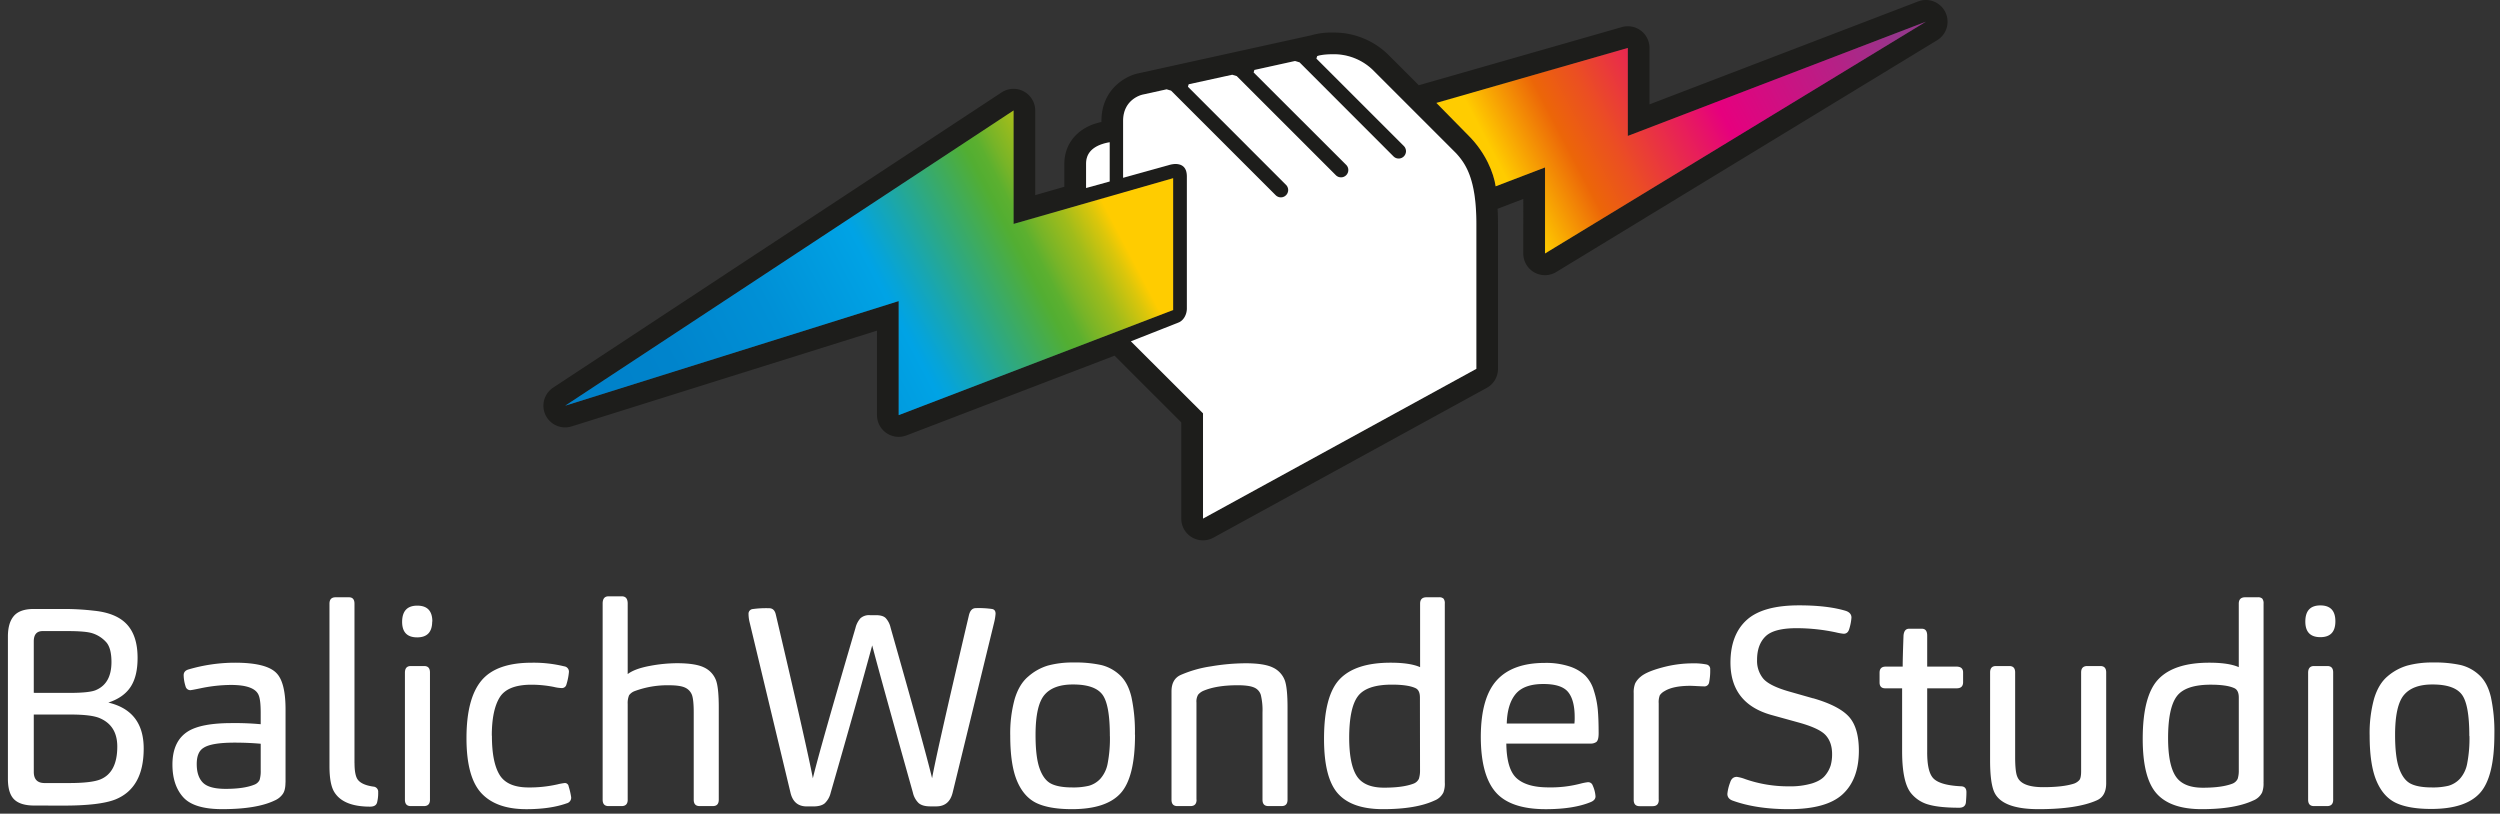 <svg id="Livello_2" data-name="Livello 2" xmlns="http://www.w3.org/2000/svg" xmlns:xlink="http://www.w3.org/1999/xlink" viewBox="0 0 1311.79 426.95"><rect x="0" y="0" width="1311.79" height="426.95" fill="#333333" stroke="none"/><defs><style>.cls-1{fill:none;}.cls-2{fill:#fff;}.cls-3{fill:#1d1d1b;}.cls-4{clip-path:url(#clip-path);}.cls-5{fill:url(#Sfumatura_senza_nome);}.cls-6{clip-path:url(#clip-path-2);}.cls-7{fill:url(#Sfumatura_senza_nome_2);}</style><clipPath id="clip-path"><path class="cls-1" d="M854.14,71.32V25.16L753.69,54l17,17.28c8.86,8.88,13.11,19.57,14.1,26.49l25.91-9.91V133L1010.53,11.39Z"/></clipPath><linearGradient id="Sfumatura_senza_nome" x1="-414.82" y1="1602.38" x2="-413.82" y2="1602.38" gradientTransform="matrix(718.97, 0, 0, -718.97, 298538.88, 1152132.46)" gradientUnits="userSpaceOnUse"><stop offset="0" stop-color="#0080c9"/><stop offset="0.15" stop-color="#00a3e5"/><stop offset="0.18" stop-color="#0ca5cb"/><stop offset="0.23" stop-color="#2ba987"/><stop offset="0.29" stop-color="#52ae32"/><stop offset="0.31" stop-color="#5cb02f"/><stop offset="0.33" stop-color="#76b428"/><stop offset="0.37" stop-color="#a0bc1b"/><stop offset="0.4" stop-color="#dbc60b"/><stop offset="0.43" stop-color="#fc0"/><stop offset="0.46" stop-color="#fc0"/><stop offset="0.68" stop-color="#fc0"/><stop offset="0.73" stop-color="#ec6608"/><stop offset="0.76" stop-color="#eb4f22"/><stop offset="0.82" stop-color="#e71565"/><stop offset="0.84" stop-color="#e6007e"/><stop offset="0.93" stop-color="#b52186"/><stop offset="0.98" stop-color="#96368b"/><stop offset="1" stop-color="#96368b"/></linearGradient><clipPath id="clip-path-2"><polygon class="cls-1" points="296.54 212.88 471.55 157.99 471.55 217.83 615.57 162.67 615.57 93.49 531.84 117.5 531.84 57.96 296.54 212.88"/></clipPath><linearGradient id="Sfumatura_senza_nome_2" x1="-414.82" y1="1602.46" x2="-413.82" y2="1602.46" gradientTransform="matrix(718.97, 0, 0, -718.97, 298519.79, 1152257.02)" gradientUnits="userSpaceOnUse"><stop offset="0" stop-color="#0080c9"/><stop offset="0.08" stop-color="#0084cc"/><stop offset="0.16" stop-color="#0090d6"/><stop offset="0.24" stop-color="#00a3e5"/><stop offset="0.25" stop-color="#06a4d8"/><stop offset="0.27" stop-color="#16a6b5"/><stop offset="0.3" stop-color="#30a97c"/><stop offset="0.34" stop-color="#52ae32"/><stop offset="0.35" stop-color="#5cb02f"/><stop offset="0.36" stop-color="#76b428"/><stop offset="0.38" stop-color="#a0bc1b"/><stop offset="0.4" stop-color="#dbc60b"/><stop offset="0.41" stop-color="#fc0"/><stop offset="0.44" stop-color="#fc0"/><stop offset="0.64" stop-color="#fc0"/><stop offset="0.73" stop-color="#ec6608"/><stop offset="0.76" stop-color="#eb4f22"/><stop offset="0.82" stop-color="#e71565"/><stop offset="0.84" stop-color="#e6007e"/><stop offset="0.93" stop-color="#b52186"/><stop offset="0.98" stop-color="#96368b"/><stop offset="1" stop-color="#96368b"/></linearGradient></defs><path class="cls-2" d="M1295.77,386.3a69.34,69.34,0,0,1-1.17,14.17,16.51,16.51,0,0,1-3.87,8.18,13.12,13.12,0,0,1-6,3.66,35.1,35.1,0,0,1-8.69.87q-7.32,0-11.18-2t-6-8q-2.12-6-2.12-17.54,0-15.48,4.68-21t15-5.48q11.25,0,15.27,5.19t4,21.84m13.15-.73a86.7,86.7,0,0,0-1.83-19.72q-1.81-7.61-6.14-11.54a21.87,21.87,0,0,0-9.78-5.26,63.49,63.49,0,0,0-14.39-1.32,49.74,49.74,0,0,0-13.52,1.61,27.75,27.75,0,0,0-10.37,5.63q-4.76,4-7.09,11.75a68.16,68.16,0,0,0-2.33,19.29q0,15.35,3.57,23.81t10.3,11.62q6.73,3.13,18.41,3.14,18,0,25.57-8.33t7.6-30.68m-83.43-59.46q0-8.33-7.88-8.33t-7.89,8.48q0,8.17,7.89,8.18t7.88-8.33m-1.16,93.5V352.84c0-2.23-1-3.36-3.07-3.36h-7c-2,0-3.07,1.18-3.07,3.51v66.62q0,3.36,3.07,3.36h6.86q3.23,0,3.22-3.36m-49.53-15.34a14,14,0,0,1-.58,4.38,5.1,5.1,0,0,1-2.63,2.49c-3.7,1.46-8.92,2.19-15.63,2.19q-10.38,0-14.32-6.07t-3.94-19.93q0-15.79,4.52-21.92c3-4.09,9-6.14,17.83-6.14q8.33,0,12.27,1.76c1.65.68,2.48,2.34,2.48,5Zm13,6.28V316.76a4,4,0,0,0-.66-2.63,3.15,3.15,0,0,0-2.41-.73h-6.57q-3.37,0-3.37,3.36v33.31q-5.25-2.34-15.48-2.34-18.4,0-26.66,8.62t-8.26,31.41q0,20.46,7.3,28.64t23.67,8.18q17.25,0,27-4.53a8.79,8.79,0,0,0,4.68-4.23,13.23,13.23,0,0,0,.73-5.27m-143.47-11.68q0,11.1,1.9,16.06,3.65,9.65,23.52,9.65,20.31,0,30.68-4.68c3.21-1.45,4.82-4.43,4.82-8.91V352.84c0-2.23-1-3.36-3.07-3.36h-6.86c-2.14,0-3.22,1.13-3.22,3.36v51.87q0,3.36-.87,4.53a6.76,6.76,0,0,1-2.78,1.9q-5.7,1.89-16.21,1.9-11.4,0-13.59-5.41c-.78-1.66-1.17-5.16-1.17-10.52V352.84c0-2.23-1-3.36-3.07-3.36h-7c-2.05,0-3.07,1.13-3.07,3.36Zm-33-4.09V361.17h15.48q3.36,0,3.36-3.21v-5.12q0-3.06-3.51-3.06h-15.33V333.56c0-2.44-.93-3.65-2.78-3.65h-6.72c-1.76,0-2.73,1.21-2.93,3.65q-.42,11.4-.43,16.22h-8.91q-3.22,0-3.22,3.21v5.12c0,2,1,3.06,2.92,3.06h8.91v33q0,16.51,4.83,22.21a17.89,17.89,0,0,0,9.2,5.84q5.7,1.61,15.92,1.61,3.08,0,3.51-2.63c.19-2.14.29-4,.29-5.55,0-1.95-.92-3-2.77-3.07q-12.42-.59-15.34-5.11-2.49-3.66-2.48-12.71m-59.9-28.34-12.86-3.66q-10.08-2.92-13.3-6.72a14.65,14.65,0,0,1-3.21-9.79q0-8,4.45-12.34T943,329.62a99.56,99.56,0,0,1,20.31,2.19,29.43,29.43,0,0,0,4.09.73c1.46,0,2.44-.83,2.92-2.49a26.33,26.33,0,0,0,1.17-6q0-2.47-2.92-3.5Q959,317.64,944,317.64q-19,0-27.47,7.67T908,347.59q0,21.62,21.63,27.61l13.73,3.8q11.25,3.06,14.61,6.79t3.36,9.86a21.55,21.55,0,0,1-.73,5.92,15.57,15.57,0,0,1-2.85,5.26q-2.12,2.7-6.94,4.23a39.77,39.77,0,0,1-12,1.54,68.39,68.39,0,0,1-23.08-3.8,20.69,20.69,0,0,0-4.38-1.17c-1.76,0-2.92,1-3.51,2.92a23.3,23.3,0,0,0-1.46,6c0,1.75,1,3,3.07,3.65q12.27,4.38,29.22,4.38,19.71,0,28.19-7.82T975.38,394q0-12.12-5.18-17.89t-18.77-9.71m-81.08,53.17V369.06a10,10,0,0,1,.58-4.24,7.12,7.12,0,0,1,2.49-2.18q4.51-2.79,13.58-2.78c.58,0,1.8.05,3.65.15s3,.14,3.36.14a2.49,2.49,0,0,0,2.78-2,31.56,31.56,0,0,0,.58-6.87,2.4,2.4,0,0,0-2-2.63,33.91,33.91,0,0,0-7.45-.58,61.32,61.32,0,0,0-15.78,2.18c-5.46,1.47-9.21,3.07-11.25,4.83a11,11,0,0,0-2.85,3.43,12.56,12.56,0,0,0-.81,5.19v55.95c0,2.24,1,3.36,3.07,3.36h6.87c2.14,0,3.22-1.12,3.22-3.36m-79.77-40q.28-10.21,4.67-15.49t14.61-5.25q9.5,0,12.93,4.23t3.43,13.15a26.58,26.58,0,0,1-.14,3.36Zm-.15,10.52h44.12a5,5,0,0,0,3.07-.87q1.17-1,1.17-4.53,0-7.45-.44-12.35a46.9,46.9,0,0,0-2.05-10,18.73,18.73,0,0,0-4.6-8,21.73,21.73,0,0,0-8.25-4.75,39.4,39.4,0,0,0-12.85-1.83q-17,0-25.28,9.14T777,386.45q0,20.16,7.74,29.14t26.3,9q14.76,0,23.81-3.8c1.56-.68,2.34-1.65,2.34-2.92a16.61,16.61,0,0,0-1.46-5.7,2.52,2.52,0,0,0-2.48-1.75,29,29,0,0,0-3.8.73,61.34,61.34,0,0,1-17,2q-11.25,0-16.58-4.74t-5.48-18.34m-45.28,14.17a14,14,0,0,1-.59,4.38,5.06,5.06,0,0,1-2.63,2.49q-5.55,2.19-15.63,2.19-10.38,0-14.32-6.07t-4-19.93q0-15.79,4.53-21.92t17.83-6.14q8.33,0,12.27,1.76c1.66.68,2.49,2.34,2.49,5Zm13,6.28V316.76a4,4,0,0,0-.65-2.63,3.17,3.17,0,0,0-2.41-.73H748.5c-2.24,0-3.35,1.12-3.35,3.36v33.31q-5.28-2.34-15.49-2.34-18.4,0-26.67,8.62t-8.25,31.41q0,20.46,7.31,28.64t23.66,8.18q17.24,0,27-4.53a8.73,8.73,0,0,0,4.67-4.23,13,13,0,0,0,.73-5.27m-130.31,9.06v-51a7,7,0,0,1,.87-4.08,7.51,7.51,0,0,1,2.78-2.05q6.87-2.92,18-2.92,5.85,0,8.55,1.17a6.13,6.13,0,0,1,3.58,3.94,34.17,34.17,0,0,1,.87,9.2v45.73c0,2.24,1,3.36,3.07,3.36h7q3.08,0,3.07-3.36V371.25q0-10.37-1.46-14.31a12.13,12.13,0,0,0-6.35-6.73q-4.6-2.18-14.25-2.18a111,111,0,0,0-18,1.6,62.47,62.47,0,0,0-16,4.53q-4.82,2.19-4.82,8.62v56.83c0,2.24,1,3.36,3.07,3.36h6.87q3.21,0,3.21-3.36M582.39,386.3a69.44,69.44,0,0,1-1.16,14.17,16.6,16.6,0,0,1-3.88,8.18,13,13,0,0,1-6,3.66,35.18,35.18,0,0,1-8.7.87q-7.3,0-11.17-2t-6-8q-2.12-6-2.11-17.54,0-15.48,4.67-21t15.05-5.48q11.25,0,15.27,5.19t4,21.84m13.15-.73a86.7,86.7,0,0,0-1.83-19.72q-1.82-7.61-6.13-11.54a21.85,21.85,0,0,0-9.79-5.26,63.43,63.43,0,0,0-14.39-1.32,49.67,49.67,0,0,0-13.51,1.61A27.67,27.67,0,0,0,539.52,355q-4.75,4-7.09,11.75A67.77,67.77,0,0,0,530.09,386q0,15.35,3.58,23.81T544,421.44q6.72,3.13,18.41,3.14,18,0,25.57-8.33t7.59-30.68m-137.91-46.9q3.94,15.19,21.33,77.15a11.07,11.07,0,0,0,3,5.54q2,1.75,6.07,1.76h3.21q6.87,0,8.62-7.3l21.77-89.27a27.31,27.31,0,0,0,.73-4.53c0-1.46-.63-2.29-1.9-2.48a48.22,48.22,0,0,0-8.48-.44c-1.85,0-3.06,1.31-3.65,3.94q-16.8,71.44-19.28,85.32-3.94-16.35-21.77-79a10.87,10.87,0,0,0-2.63-5.11c-1.07-1-2.78-1.46-5.11-1.46h-3.07a6.8,6.8,0,0,0-5,1.61,11.86,11.86,0,0,0-2.62,5.11q-19.14,65.16-22.36,78.89-2.92-15.63-19.43-85.9-.74-3.36-3.51-3.36a52.55,52.55,0,0,0-8.61.44,2.44,2.44,0,0,0-2.2,2.63,18.6,18.6,0,0,0,.58,4.38l21.48,89.55q1.76,7,8.48,7h3.5q3.94,0,5.92-1.61a11.08,11.08,0,0,0,3.14-5.55q15-52.15,21.77-77.29M329.36,419.61V369.35a10.62,10.62,0,0,1,.73-4.53,6.36,6.36,0,0,1,2.92-2.18,49.2,49.2,0,0,1,18-3.07q5.85,0,8.47,1.24a6.9,6.9,0,0,1,3.66,4q.87,2.64.87,9.06v45.73c0,2.24,1,3.36,3.07,3.36h7q3.07,0,3.07-3.36V371.25q0-10.37-1.46-14.31a12.2,12.2,0,0,0-6.28-6.73Q364.86,348,355.21,348a78.5,78.5,0,0,0-14.46,1.45q-7.74,1.47-11.39,4.25v-37q0-3.79-3.07-3.8h-7q-3.07,0-3.07,3.8V419.61q0,3.36,3.07,3.36h6.86q3.23,0,3.22-3.36M258.06,386q0-13.29,4.09-20t16.66-6.72a60.15,60.15,0,0,1,11.83,1.17,20.22,20.22,0,0,0,4.09.59,2.42,2.42,0,0,0,2.49-1.9,31.14,31.14,0,0,0,1.31-6.58,2.81,2.81,0,0,0-2.48-2.92,67.25,67.25,0,0,0-17.1-1.9q-18.56,0-26.37,9.42t-7.81,30.18q0,20.44,7.81,28.85t23.6,8.4q12.56,0,21.18-3.07a3.06,3.06,0,0,0,2.34-3.21,37.88,37.88,0,0,0-1.32-5.7,2,2,0,0,0-2-1.75,32.28,32.28,0,0,0-3.95.73,66.05,66.05,0,0,1-15.05,1.6q-11.23,0-15.26-6.64t-4-20.53m-31.26-59.9q0-8.33-7.9-8.33T211,326.26q0,8.17,7.88,8.18t7.9-8.33m-1.17,93.5V352.84c0-2.23-1-3.36-3.07-3.36h-7c-2.05,0-3.07,1.18-3.07,3.51v66.62q0,3.36,3.07,3.36h6.87c2.13,0,3.21-1.12,3.21-3.36M186,400.32V316.76q0-3.36-2.91-3.36h-7q-3.21,0-3.21,3.36v85.18q0,9.49,2.48,13.58,4.68,7.74,18.84,7.74,3.07,0,3.66-2.19a20.23,20.23,0,0,0,.58-5.4,2.68,2.68,0,0,0-2.48-2.92q-6.28-.88-8.33-3.8c-1.07-1.56-1.61-4.43-1.61-8.63M136.8,390.25v14a16.43,16.43,0,0,1-.58,5,5,5,0,0,1-2.78,2.48q-5.4,2.19-15,2.2-8.78,0-12-3.29t-3.21-9.72q0-6.29,3.51-8.47,4.1-2.78,16.36-2.78,7.31,0,13.73.59m13,20.3V372.28q0-14.32-4.81-19.14-5.27-5.42-21.77-5.41A86.91,86.91,0,0,0,99,351.24c-1.75.49-2.63,1.51-2.63,3.07a20.61,20.61,0,0,0,1,5.84,2.58,2.58,0,0,0,2.48,2c.39,0,2.19-.33,5.4-1a79.45,79.45,0,0,1,15.93-1.75q12.57,0,14.61,5.55,1,2.49,1,9.06v6a144.83,144.83,0,0,0-15.19-.59q-15.78,0-22.79,4.24-8.34,5.11-8.33,17.54,0,10.8,5.63,17.09t20.52,6.28q18,0,27.47-4.53a10,10,0,0,0,4.23-3.36c1-1.36,1.46-3.41,1.46-6.14m-132.07-47v-27c0-3.6,1.57-5.4,4.68-5.4h13q9.65,0,13.15,1.17a16.42,16.42,0,0,1,7.38,4.89q2.55,3.15,2.56,10.16,0,11.08-7.89,14.61-3.21,1.59-14,1.6Zm0,11.39H37q10.95,0,15.34,1.9,9.21,3.94,9.2,14.91,0,13.59-8.91,17.24-4.68,1.89-16.36,1.9H23.43q-5.7,0-5.7-5.85Zm15.78,47.78q18.85,0,27-3.21,14.91-6,14.9-26.74,0-19.73-18.55-24.11,8-2.62,11.69-8.25t3.65-15.27q0-11.4-5.55-17.45t-17.39-7.24A134.68,134.68,0,0,0,34,319.54H17.73c-4.86,0-8.35,1.22-10.44,3.65s-3.14,6-3.14,10.81v74.65q0,7.61,3.29,10.82T18,422.68Z"/><path class="cls-3" d="M1020.75,6.37a11.38,11.38,0,0,0-14.3-5.61l-140.93,54V25.16A11.37,11.37,0,0,0,851,14.22L744.47,44.73,728.28,28.55l-.15-.15a40.7,40.7,0,0,0-28.36-11.32A38.77,38.77,0,0,0,688,18.52l-90.87,20c-6.64,1.4-19.19,8.42-19.19,25V64a41.17,41.17,0,0,0-5,1.47c-9.19,3.7-14.47,11.2-14.47,20.57V98l-15.27,4.39V58a11.39,11.39,0,0,0-17.65-9.51L290.28,203.37a11.38,11.38,0,0,0,9.66,20.37l160.23-50.25v44.34a11.39,11.39,0,0,0,15.46,10.64l109.2-41.84c.17.19,35,35,35,35v50.51a11.38,11.38,0,0,0,5.58,9.79,11.26,11.26,0,0,0,5.8,1.59,11.47,11.47,0,0,0,5.48-1.39l143.41-78.59a11.38,11.38,0,0,0,5.92-10V117.44c0-2.76-.07-5.38-.22-7.88l13.49-5.16V133a11.37,11.37,0,0,0,17.29,9.73L1016.45,21.11a11.38,11.38,0,0,0,4.3-14.74M569.88,86c0-4.74,2.39-8,7.33-10a23.81,23.81,0,0,1,5.06-1.39V95.23l-12.39,3.42ZM471.55,217.83V158l-175,54.89L531.84,58V117.5l83.73-24v69.18Zm303.12-24.27L631.24,272.14V216.91l-37.85-37.79,25-9.85c2.75-1.09,4.38-4.36,4.38-7.33V92.59c0-9.13-9.25-6-9.25-6l-24.21,6.73V63.49c0-11.68,10.15-13.82,10.15-13.82l12.69-2.8,2.34.7,54.84,54.85a3.85,3.85,0,0,0,5.48-5.4L623.36,45.61l.38-1.29,22.85-5,2.35.7,52,52a3.85,3.85,0,0,0,5.48-5.4L657.81,38l.39-1.3L679.53,32l2.35.7,49.3,49.35a3.85,3.85,0,0,0,2.74,1.14,3.86,3.86,0,0,0,2.73-6.56l-45.9-45.89.39-1.29s2.08-1,8.63-1a29.46,29.46,0,0,1,20.47,8.15l43.82,43.78c5,5.54,10.61,13.62,10.61,37.05Zm36-60.53V87.86l-25.91,9.91c-1-6.92-5.24-17.61-14.1-26.49L753.69,54,854.14,25.16V71.32l156.39-59.93Z"/><g class="cls-4"><rect class="cls-5" x="740.17" y="-41.78" width="283.88" height="227.98" transform="translate(69.35 422.58) rotate(-28)"/></g><g class="cls-6"><rect class="cls-7" x="277.68" y="-7.57" width="356.74" height="290.93" transform="translate(-11.36 230.24) rotate(-28)"/></g><path class="cls-2" d="M582.27,74.65A23.81,23.81,0,0,0,577.21,76c-4.94,2-7.33,5.26-7.33,10V98.65l12.39-3.42Z"/><path class="cls-2" d="M720.24,36.61a29.46,29.46,0,0,0-20.47-8.15c-6.55,0-8.63,1-8.63,1l-.39,1.29,45.9,45.89a3.83,3.83,0,0,1,1.1,2.74,3.86,3.86,0,0,1-3.83,3.82,3.85,3.85,0,0,1-2.74-1.14l-49.3-49.35-2.35-.7-21.33,4.7-.39,1.3,48.58,48.51a3.84,3.84,0,1,1-5.47,5.4l-52-52-2.35-.7-22.85,5-.38,1.29L674.81,97a3.84,3.84,0,0,1,0,5.44,3.84,3.84,0,0,1-5.44,0L614.49,47.57l-2.34-.7-12.69,2.8s-10.15,2.14-10.15,13.82v29.8l24.21-6.73s9.25-3.1,9.25,6v69.35c0,3-1.63,6.24-4.38,7.33l-25,9.85,37.85,37.79v55.23l143.43-78.58V117.44c0-23.43-5.59-31.51-10.61-37Z"/></svg>
